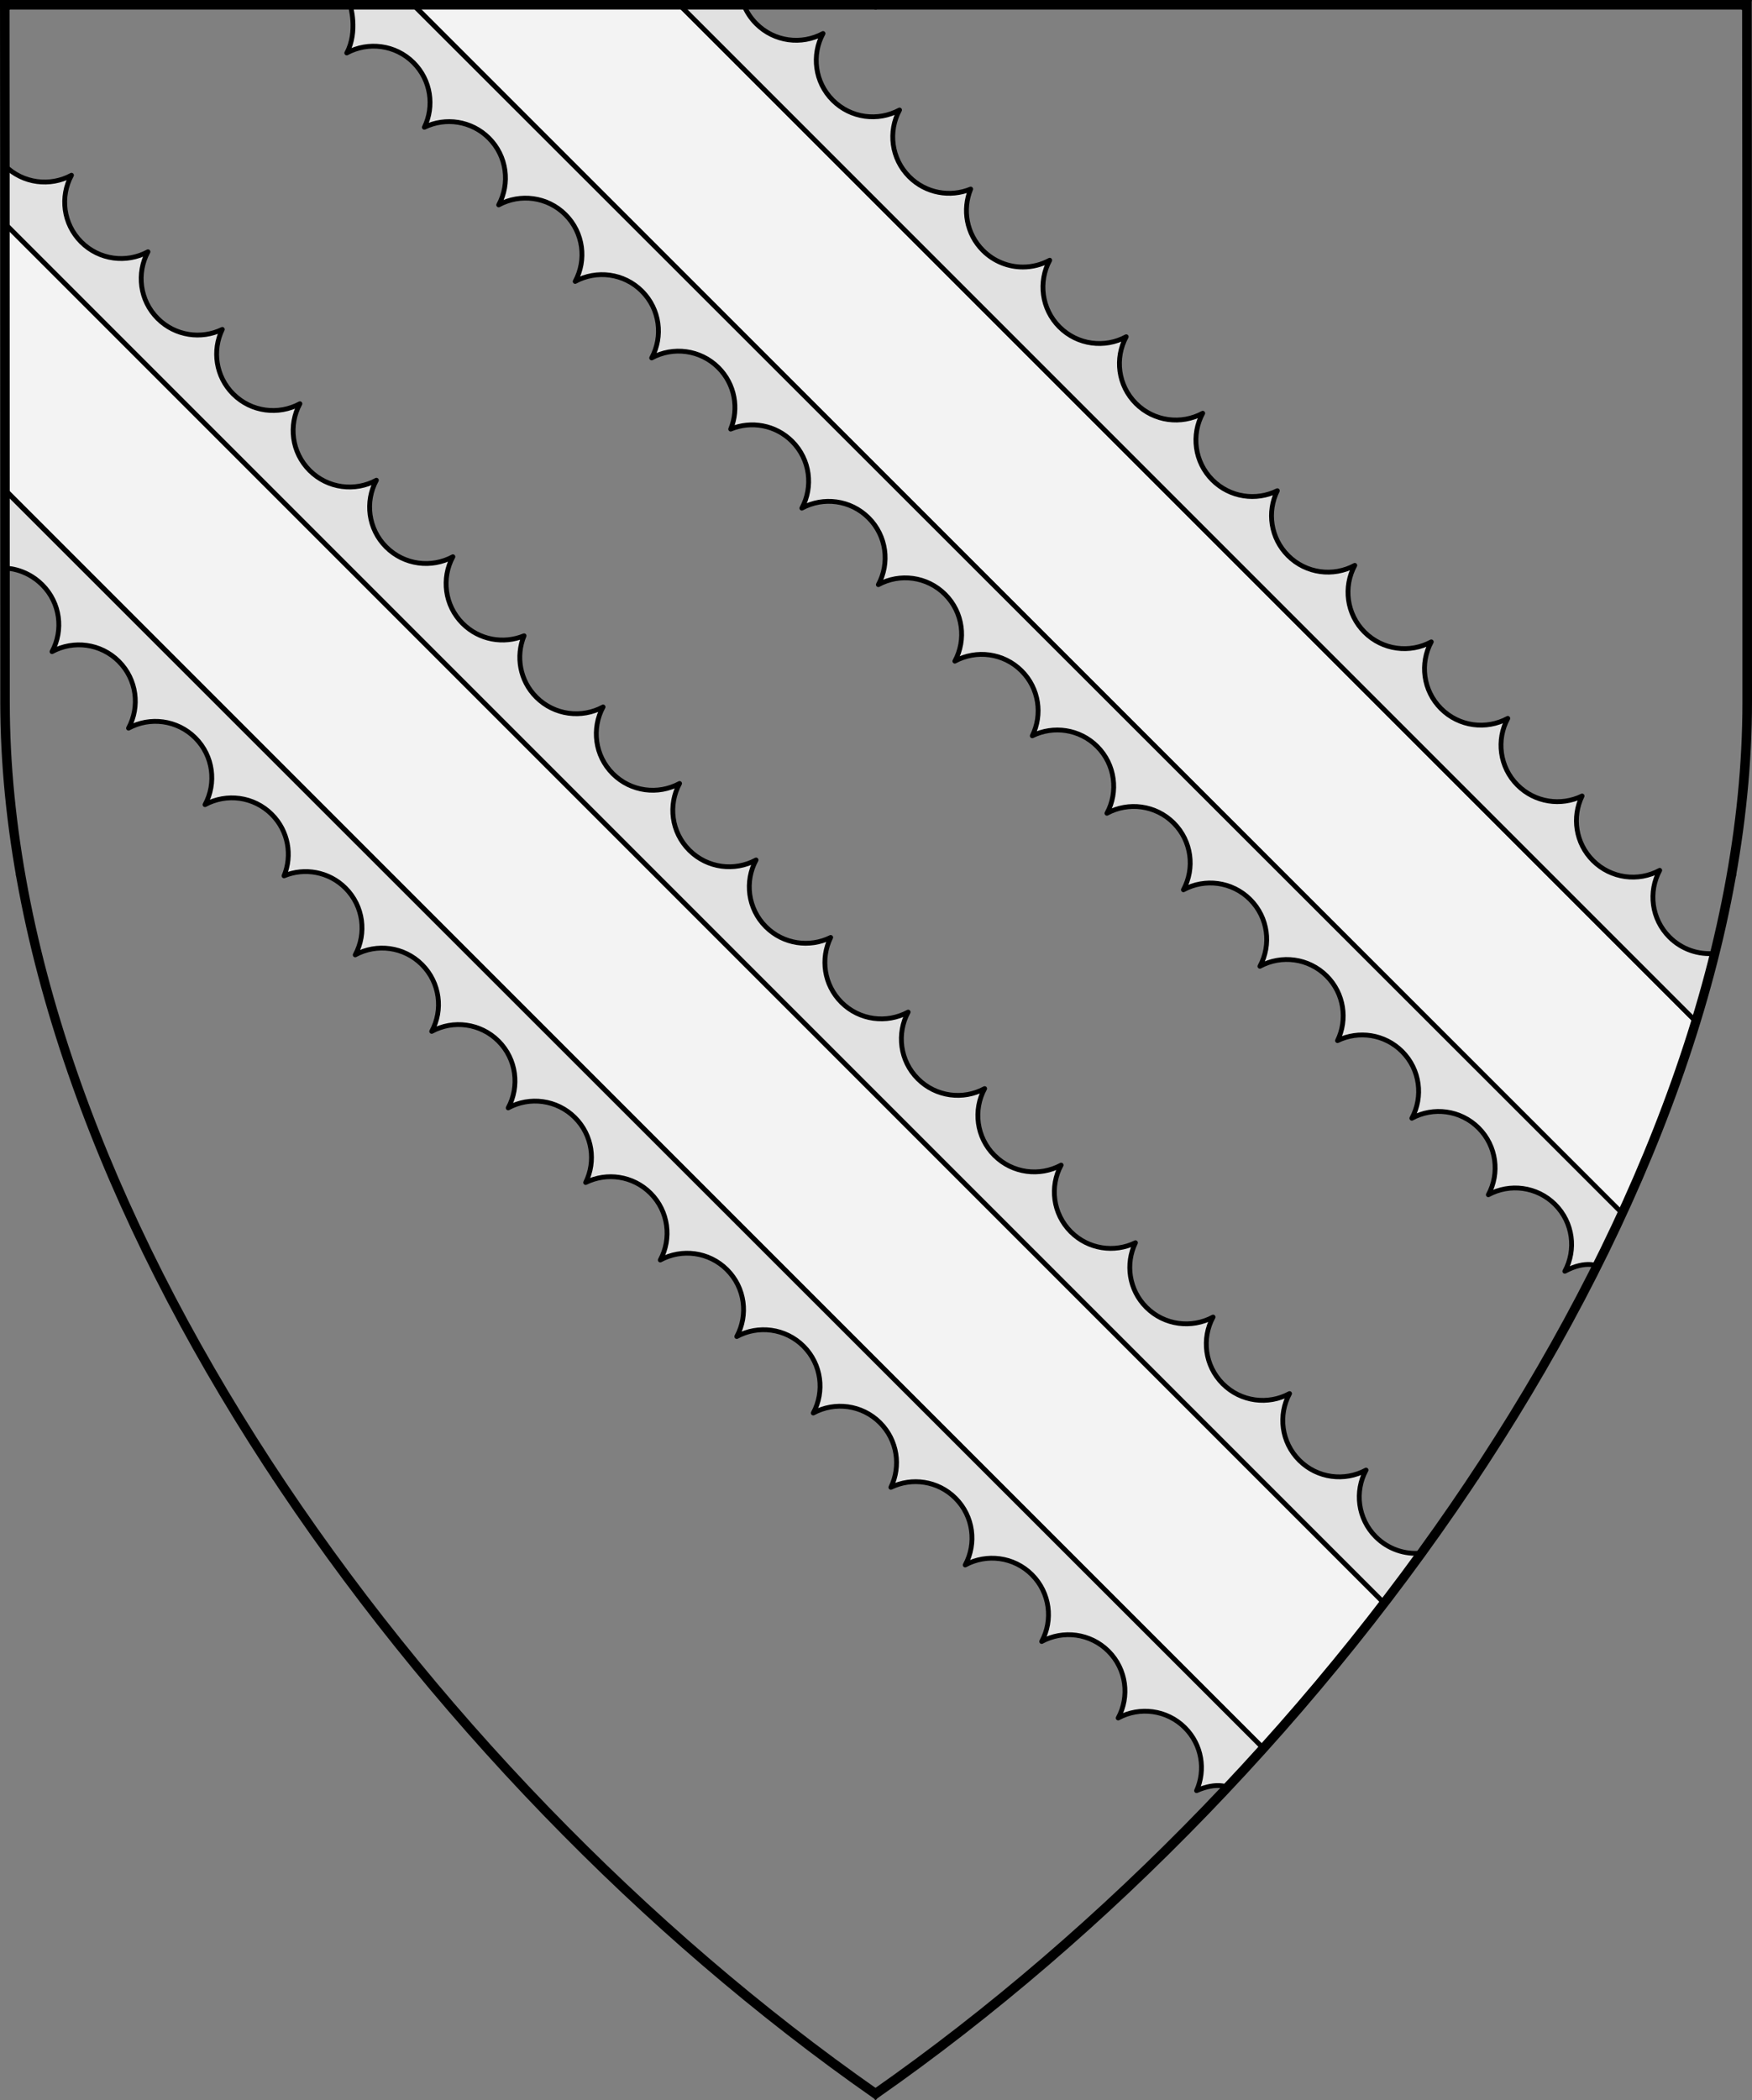 <?xml version="1.0" encoding="UTF-8" standalone="no"?>
<!DOCTYPE svg PUBLIC "-//W3C//DTD SVG 1.1//EN" "http://www.w3.org/Graphics/SVG/1.1/DTD/svg11.dtd">
<svg xmlns:xl="http://www.w3.org/1999/xlink" version="1.1" xmlns="http://www.w3.org/2000/svg" xmlns:dc="http://purl.org/dc/elements/1.1/" viewBox="38.382 65.516 364.219 436.5" width="364.219" height="436.5">
  <rect x="38.382" y="65.516" width="364.219" height="436.5" fill="#808080" stroke="none"/>
  <defs>
    <clipPath id="artboard_clip_path">
      <path d="M 38.382 65.516 L 402.538 65.516 C 402.538 65.516 402.601 108.241 402.601 211.284 C 402.601 314.328 316.793 434.629 220.395 502.016 C 123.931 434.629 38.438 314.83 38.438 211.284 C 38.438 107.738 38.382 65.516 38.382 65.516 Z"/>
    </clipPath>
  </defs>
  <g id="Bendlets_Fimbriated_Engrailed,_Two_(2)" stroke-opacity="1" stroke="none" fill="none" fill-opacity="1" stroke-dasharray="none">
    <title>Bendlets Fimbriated Engrailed, Two (2)</title>
    <g id="Bendlets_Fimbriated_Engrailed,_Two_(2)_Layer_2" clip-path="url(#artboard_clip_path)">
      <title>Layer 2</title>
      <g id="Graphic_325">
        <path d="M 39.409 111.987 C 39.416 126.562 39.423 144.883 39.427 167.308 L 300.981 428.862 C 309.752 419.133 318.158 409.048 326.112 398.689 Z" fill="#f3f3f3"/>
        <path d="M 39.409 111.987 C 39.416 126.562 39.423 144.883 39.427 167.308 L 300.981 428.862 C 309.752 419.133 318.158 409.048 326.112 398.689 Z" stroke="black" stroke-linecap="round" stroke-linejoin="round" stroke-width="1"/>
      </g>
      <g id="Graphic_329">
        <path d="M 39.403 99.956 C 39.405 103.641 39.407 107.648 39.409 111.987 L 326.112 398.689 C 328.742 395.263 331.323 391.806 333.852 388.323 C 330.474 388.659 326.979 387.533 324.392 384.946 C 320.634 381.187 319.959 375.513 322.368 371.067 C 317.922 373.476 312.248 372.802 308.49 369.044 C 304.732 365.285 304.057 359.611 306.466 355.165 C 302.021 357.574 296.346 356.9 292.588 353.142 C 288.83 349.383 288.155 343.709 290.565 339.263 C 286.119 341.673 280.444 340.998 276.686 337.24 C 273.054 333.608 272.302 328.186 274.43 323.813 C 270.057 325.941 264.636 325.189 261.004 321.557 C 257.245 317.799 256.571 312.125 258.98 307.679 C 254.534 310.088 248.86 309.414 245.102 305.655 C 241.344 301.897 240.669 296.223 243.078 291.777 C 238.632 294.186 232.958 293.512 229.2 289.753 C 225.442 285.995 224.767 280.321 227.176 275.875 C 222.73 278.284 217.056 277.61 213.298 273.852 C 209.648 270.202 208.907 264.746 211.073 260.362 C 206.689 262.528 201.233 261.787 197.583 258.137 C 193.825 254.379 193.151 248.705 195.56 244.259 C 191.114 246.668 185.44 245.993 181.681 242.235 C 177.923 238.477 177.249 232.803 179.658 228.357 C 175.212 230.766 169.538 230.091 165.78 226.333 C 162.021 222.575 161.347 216.901 163.756 212.455 L 163.756 212.455 C 159.31 214.864 153.636 214.19 149.878 210.431 C 146.425 206.979 145.575 201.91 147.327 197.661 C 143.079 199.413 138.009 198.563 134.557 195.11 C 130.799 191.352 130.124 185.678 132.533 181.232 C 128.087 183.641 122.413 182.967 118.655 179.208 C 114.897 175.45 114.222 169.776 116.631 165.33 C 112.185 167.739 106.511 167.065 102.753 163.307 C 98.995 159.548 98.32 153.874 100.729 149.428 C 96.283 151.837 90.609 151.163 86.851 147.405 C 83.219 143.773 82.467 138.351 84.595 133.978 C 80.222 136.106 74.801 135.354 71.169 131.722 C 67.41 127.964 66.736 122.29 69.145 117.844 C 64.699 120.253 59.025 119.579 55.267 115.82 C 51.508 112.062 50.834 106.388 53.243 101.942 C 48.812 104.343 43.161 103.681 39.403 99.956 Z" fill="#e1e1e1"/>
        <path d="M 39.403 99.956 C 39.405 103.641 39.407 107.648 39.409 111.987 L 326.112 398.689 C 328.742 395.263 331.323 391.806 333.852 388.323 C 330.474 388.659 326.979 387.533 324.392 384.946 C 320.634 381.187 319.959 375.513 322.368 371.067 C 317.922 373.476 312.248 372.802 308.49 369.044 C 304.732 365.285 304.057 359.611 306.466 355.165 C 302.021 357.574 296.346 356.9 292.588 353.142 C 288.83 349.383 288.155 343.709 290.565 339.263 C 286.119 341.673 280.444 340.998 276.686 337.24 C 273.054 333.608 272.302 328.186 274.43 323.813 C 270.057 325.941 264.636 325.189 261.004 321.557 C 257.245 317.799 256.571 312.125 258.98 307.679 C 254.534 310.088 248.86 309.414 245.102 305.655 C 241.344 301.897 240.669 296.223 243.078 291.777 C 238.632 294.186 232.958 293.512 229.2 289.753 C 225.442 285.995 224.767 280.321 227.176 275.875 C 222.73 278.284 217.056 277.61 213.298 273.852 C 209.648 270.202 208.907 264.746 211.073 260.362 C 206.689 262.528 201.233 261.787 197.583 258.137 C 193.825 254.379 193.151 248.705 195.56 244.259 C 191.114 246.668 185.44 245.993 181.681 242.235 C 177.923 238.477 177.249 232.803 179.658 228.357 C 175.212 230.766 169.538 230.091 165.78 226.333 C 162.021 222.575 161.347 216.901 163.756 212.455 L 163.756 212.455 C 159.31 214.864 153.636 214.19 149.878 210.431 C 146.425 206.979 145.575 201.91 147.327 197.661 C 143.079 199.413 138.009 198.563 134.557 195.11 C 130.799 191.352 130.124 185.678 132.533 181.232 C 128.087 183.641 122.413 182.967 118.655 179.208 C 114.897 175.45 114.222 169.776 116.631 165.33 C 112.185 167.739 106.511 167.065 102.753 163.307 C 98.995 159.548 98.32 153.874 100.729 149.428 C 96.283 151.837 90.609 151.163 86.851 147.405 C 83.219 143.773 82.467 138.351 84.595 133.978 C 80.222 136.106 74.801 135.354 71.169 131.722 C 67.41 127.964 66.736 122.29 69.145 117.844 C 64.699 120.253 59.025 119.579 55.267 115.82 C 51.508 112.062 50.834 106.388 53.243 101.942 C 48.812 104.343 43.161 103.681 39.403 99.956 Z" stroke="black" stroke-linecap="round" stroke-linejoin="round" stroke-width="1"/>
      </g>
      <g id="Graphic_326">
        <path d="M 375.597 317.776 C 381.704 304.512 386.87 291.15 390.95 277.826 L 179.499 66.375 L 124.196 66.375 Z" fill="#f3f3f3"/>
        <path d="M 375.597 317.776 C 381.704 304.512 386.87 291.15 390.95 277.826 L 179.499 66.375 L 124.196 66.375 Z" stroke="black" stroke-linecap="round" stroke-linejoin="round" stroke-width="1"/>
      </g>
      <g id="Graphic_327">
        <path d="M 390.95 277.826 C 392.397 273.101 393.707 268.38 394.875 263.671 C 391.505 263.998 388.02 262.872 385.439 260.291 C 381.681 256.533 381.006 250.858 383.415 246.412 C 378.969 248.822 373.295 248.147 369.537 244.389 C 365.905 240.757 365.153 235.335 367.281 230.962 C 362.908 233.09 357.487 232.339 353.855 228.707 C 350.096 224.948 349.422 219.274 351.831 214.828 C 347.385 217.237 341.711 216.563 337.953 212.805 C 334.194 209.046 333.52 203.372 335.929 198.926 C 331.483 201.335 325.809 200.661 322.051 196.903 C 318.292 193.144 317.618 187.47 320.027 183.024 C 315.581 185.433 309.907 184.759 306.149 181.001 C 302.499 177.351 301.758 171.895 303.924 167.511 C 299.54 169.677 294.084 168.936 290.434 165.286 C 286.676 161.528 286.002 155.854 288.411 151.408 C 283.965 153.817 278.291 153.143 274.532 149.384 C 270.774 145.626 270.1 139.952 272.509 135.506 C 268.063 137.915 262.389 137.241 258.63 133.482 C 254.872 129.724 254.198 124.05 256.607 119.604 L 256.607 119.604 C 254.87 120.545 252.946 121.016 251.022 121.016 C 248.02 121.016 245.019 119.871 242.728 117.58 C 239.276 114.128 238.426 109.059 240.178 104.81 C 235.929 106.562 230.86 105.712 227.408 102.26 C 223.649 98.501 222.975 92.827 225.384 88.381 C 220.938 90.79 215.264 90.116 211.506 86.358 C 207.747 82.599 207.073 76.925 209.482 72.479 C 205.036 74.888 199.362 74.214 195.604 70.456 C 194.405 69.256 193.519 67.862 192.948 66.375 L 179.499 66.375 Z" fill="#e1e1e1"/>
        <path d="M 390.95 277.826 C 392.397 273.101 393.707 268.38 394.875 263.671 C 391.505 263.998 388.02 262.872 385.439 260.291 C 381.681 256.533 381.006 250.858 383.415 246.412 C 378.969 248.822 373.295 248.147 369.537 244.389 C 365.905 240.757 365.153 235.335 367.281 230.962 C 362.908 233.09 357.487 232.339 353.855 228.707 C 350.096 224.948 349.422 219.274 351.831 214.828 C 347.385 217.237 341.711 216.563 337.953 212.805 C 334.194 209.046 333.52 203.372 335.929 198.926 C 331.483 201.335 325.809 200.661 322.051 196.903 C 318.292 193.144 317.618 187.47 320.027 183.024 C 315.581 185.433 309.907 184.759 306.149 181.001 C 302.499 177.351 301.758 171.895 303.924 167.511 C 299.54 169.677 294.084 168.936 290.434 165.286 C 286.676 161.528 286.002 155.854 288.411 151.408 C 283.965 153.817 278.291 153.143 274.532 149.384 C 270.774 145.626 270.1 139.952 272.509 135.506 C 268.063 137.915 262.389 137.241 258.63 133.482 C 254.872 129.724 254.198 124.05 256.607 119.604 L 256.607 119.604 C 254.87 120.545 252.946 121.016 251.022 121.016 C 248.02 121.016 245.019 119.871 242.728 117.58 C 239.276 114.128 238.426 109.059 240.178 104.81 C 235.929 106.562 230.86 105.712 227.408 102.26 C 223.649 98.501 222.975 92.827 225.384 88.381 C 220.938 90.79 215.264 90.116 211.506 86.358 C 207.747 82.599 207.073 76.925 209.482 72.479 C 205.036 74.888 199.362 74.214 195.604 70.456 C 194.405 69.256 193.519 67.862 192.948 66.375 L 179.499 66.375 Z" stroke="black" stroke-linecap="round" stroke-linejoin="round" stroke-width="1"/>
      </g>
      <g id="Graphic_263">
        <path d="M 39.375 66.375 L 401.562 66.375 C 401.562 66.375 401.625 108.875 401.625 211.375 C 401.625 313.875 316.281 433.542 220.404 500.573 C 124.462 433.542 39.431 314.375 39.431 211.375 C 39.431 108.375 39.375 66.375 39.375 66.375 Z" stroke="black" stroke-linecap="round" stroke-linejoin="round" stroke-width="1.5"/>
      </g>
      <g id="Graphic_290">
        <path d="M 39.375 66.375 L 401.562 66.375 C 401.562 66.375 401.625 108.875 401.625 211.375 C 401.625 313.875 316.281 433.542 220.404 500.573 C 124.462 433.542 39.431 314.375 39.431 211.375 C 39.431 108.375 39.375 66.375 39.375 66.375 Z" stroke="black" stroke-linecap="round" stroke-linejoin="round" stroke-width="1.5"/>
      </g>
      <g id="Graphic_270">
        <path d="M 112.225 263.985 C 114.635 259.539 113.96 253.865 110.202 250.107 C 106.749 246.655 101.68 245.804 97.431 247.557 C 99.184 243.308 98.334 238.239 94.881 234.786 C 91.123 231.028 85.449 230.353 81.003 232.763 C 83.412 228.317 82.737 222.642 78.979 218.884 C 75.221 215.126 69.547 214.451 65.101 216.861 C 67.51 212.415 66.835 206.74 63.077 202.982 C 59.319 199.224 53.645 198.549 49.199 200.959 C 51.608 196.513 50.934 190.839 47.175 187.08 C 43.543 183.448 39.275 183.606 39.275 183.606 L 39.375 167.394 L 301.102 428.988 L 293.792 437.062 C 293.792 437.062 291.443 435.777 287.133 437.703 C 289.059 433.393 288.253 428.159 284.716 424.621 C 280.958 420.863 275.284 420.188 270.838 422.598 C 273.247 418.152 272.573 412.478 268.814 408.719 C 265.056 404.961 259.382 404.287 254.936 406.696 C 257.345 402.25 256.671 396.576 252.912 392.817 C 249.154 389.059 243.48 388.385 239.034 390.794 C 241.443 386.348 240.769 380.674 237.01 376.915 C 233.378 373.283 227.957 372.531 223.584 374.66 C 225.712 370.287 224.96 364.865 221.328 361.233 C 217.57 357.475 211.896 356.8 207.45 359.21 C 209.859 354.764 209.184 349.089 205.426 345.331 C 201.668 341.573 195.994 340.898 191.548 343.308 C 193.957 338.862 193.282 333.187 189.524 329.429 C 185.766 325.671 180.092 324.996 175.646 327.406 C 178.055 322.96 177.38 317.286 173.622 313.527 C 169.973 309.878 164.516 309.136 160.132 311.302 C 162.299 306.919 161.557 301.462 157.908 297.813 C 154.149 294.055 148.475 293.38 144.029 295.789 C 146.439 291.343 145.764 285.669 142.006 281.911 C 138.248 278.153 132.573 277.478 128.127 279.887 C 130.537 275.441 129.862 269.767 126.104 266.009 C 122.346 262.251 116.671 261.576 112.225 263.985 Z" fill="#e1e1e1"/>
        <path d="M 112.225 263.985 C 114.635 259.539 113.96 253.865 110.202 250.107 C 106.749 246.655 101.68 245.804 97.431 247.557 C 99.184 243.308 98.334 238.239 94.881 234.786 C 91.123 231.028 85.449 230.353 81.003 232.763 C 83.412 228.317 82.737 222.642 78.979 218.884 C 75.221 215.126 69.547 214.451 65.101 216.861 C 67.51 212.415 66.835 206.74 63.077 202.982 C 59.319 199.224 53.645 198.549 49.199 200.959 C 51.608 196.513 50.934 190.839 47.175 187.08 C 43.543 183.448 39.275 183.606 39.275 183.606 L 39.375 167.394 L 301.102 428.988 L 293.792 437.062 C 293.792 437.062 291.443 435.777 287.133 437.703 C 289.059 433.393 288.253 428.159 284.716 424.621 C 280.958 420.863 275.284 420.188 270.838 422.598 C 273.247 418.152 272.573 412.478 268.814 408.719 C 265.056 404.961 259.382 404.287 254.936 406.696 C 257.345 402.25 256.671 396.576 252.912 392.817 C 249.154 389.059 243.48 388.385 239.034 390.794 C 241.443 386.348 240.769 380.674 237.01 376.915 C 233.378 373.283 227.957 372.531 223.584 374.66 C 225.712 370.287 224.96 364.865 221.328 361.233 C 217.57 357.475 211.896 356.8 207.45 359.21 C 209.859 354.764 209.184 349.089 205.426 345.331 C 201.668 341.573 195.994 340.898 191.548 343.308 C 193.957 338.862 193.282 333.187 189.524 329.429 C 185.766 325.671 180.092 324.996 175.646 327.406 C 178.055 322.96 177.38 317.286 173.622 313.527 C 169.973 309.878 164.516 309.136 160.132 311.302 C 162.299 306.919 161.557 301.462 157.908 297.813 C 154.149 294.055 148.475 293.38 144.029 295.789 C 146.439 291.343 145.764 285.669 142.006 281.911 C 138.248 278.153 132.573 277.478 128.127 279.887 C 130.537 275.441 129.862 269.767 126.104 266.009 C 122.346 262.251 116.671 261.576 112.225 263.985 Z" stroke="black" stroke-linecap="round" stroke-linejoin="round" stroke-width="1"/>
      </g>
      <g id="Graphic_267">
        <path d="M 205.076 171.135 C 207.486 166.689 206.811 161.014 203.053 157.256 C 199.6 153.804 194.531 152.953 190.282 154.706 C 192.035 150.457 191.184 145.388 187.732 141.935 C 183.974 138.177 178.299 137.502 173.854 139.912 C 176.263 135.466 175.588 129.792 171.83 126.033 C 168.072 122.275 162.398 121.601 157.952 124.01 C 160.361 119.564 159.686 113.89 155.928 110.131 C 152.17 106.373 146.496 105.699 142.05 108.108 C 144.459 103.662 143.784 97.988 140.026 94.229 C 136.394 90.597 130.973 89.845 126.6 91.974 C 128.728 87.601 127.976 82.179 124.344 78.547 C 120.586 74.789 114.911 74.114 110.465 76.524 C 112.875 72.078 111.191 66.559 111.191 66.559 L 124.335 66.57 L 375.634 317.697 L 370.688 328.731 C 370.688 328.731 368.135 327.338 363.689 329.747 C 366.098 325.301 365.423 319.627 361.665 315.868 C 357.907 312.11 352.233 311.436 347.787 313.845 C 350.196 309.399 349.521 303.725 345.763 299.966 C 342.005 296.208 336.331 295.534 331.885 297.943 C 334.294 293.497 333.62 287.823 329.861 284.065 C 326.229 280.432 320.808 279.681 316.435 281.809 C 318.563 277.436 317.811 272.014 314.179 268.382 C 310.421 264.624 304.746 263.949 300.3 266.359 C 302.71 261.913 302.035 256.238 298.277 252.48 C 294.519 248.722 288.844 248.048 284.399 250.457 C 286.808 246.011 286.133 240.337 282.375 236.578 C 278.617 232.82 272.943 232.146 268.497 234.555 C 270.906 230.109 270.231 224.435 266.473 220.676 C 262.824 217.027 257.367 216.285 252.983 218.452 C 255.15 214.068 254.408 208.611 250.759 204.962 C 247 201.204 241.326 200.529 236.88 202.938 C 239.289 198.492 238.615 192.818 234.857 189.06 C 231.098 185.302 225.424 184.627 220.978 187.036 C 223.387 182.59 222.713 176.916 218.955 173.158 C 215.196 169.4 209.522 168.725 205.076 171.135 Z" fill="#e1e1e1"/>
        <path d="M 205.076 171.135 C 207.486 166.689 206.811 161.014 203.053 157.256 C 199.6 153.804 194.531 152.953 190.282 154.706 C 192.035 150.457 191.184 145.388 187.732 141.935 C 183.974 138.177 178.299 137.502 173.854 139.912 C 176.263 135.466 175.588 129.792 171.83 126.033 C 168.072 122.275 162.398 121.601 157.952 124.01 C 160.361 119.564 159.686 113.89 155.928 110.131 C 152.17 106.373 146.496 105.699 142.05 108.108 C 144.459 103.662 143.784 97.988 140.026 94.229 C 136.394 90.597 130.973 89.845 126.6 91.974 C 128.728 87.601 127.976 82.179 124.344 78.547 C 120.586 74.789 114.911 74.114 110.465 76.524 C 112.875 72.078 111.191 66.559 111.191 66.559 L 124.335 66.57 L 375.634 317.697 L 370.688 328.731 C 370.688 328.731 368.135 327.338 363.689 329.747 C 366.098 325.301 365.423 319.627 361.665 315.868 C 357.907 312.11 352.233 311.436 347.787 313.845 C 350.196 309.399 349.521 303.725 345.763 299.966 C 342.005 296.208 336.331 295.534 331.885 297.943 C 334.294 293.497 333.62 287.823 329.861 284.065 C 326.229 280.432 320.808 279.681 316.435 281.809 C 318.563 277.436 317.811 272.014 314.179 268.382 C 310.421 264.624 304.746 263.949 300.3 266.359 C 302.71 261.913 302.035 256.238 298.277 252.48 C 294.519 248.722 288.844 248.048 284.399 250.457 C 286.808 246.011 286.133 240.337 282.375 236.578 C 278.617 232.82 272.943 232.146 268.497 234.555 C 270.906 230.109 270.231 224.435 266.473 220.676 C 262.824 217.027 257.367 216.285 252.983 218.452 C 255.15 214.068 254.408 208.611 250.759 204.962 C 247 201.204 241.326 200.529 236.88 202.938 C 239.289 198.492 238.615 192.818 234.857 189.06 C 231.098 185.302 225.424 184.627 220.978 187.036 C 223.387 182.59 222.713 176.916 218.955 173.158 C 215.196 169.4 209.522 168.725 205.076 171.135 Z" stroke="black" stroke-linecap="round" stroke-linejoin="round" stroke-width="1"/>
      </g>
    </g>
    <g id="Esc____Badge_1_Master_layer" clip-path="url(#artboard_clip_path)">
      <title>Master layer</title>
      <g id="Line_22">
        <line x1="40.417" y1="67.5" x2="33.667" y2="60.75" stroke="black" stroke-linecap="butt" stroke-linejoin="round" stroke-width=".25"/>
      </g>
      <g id="Line_21">
        <line x1="220.417" y1="67.5" x2="220.417" y2="58.5" stroke="black" stroke-linecap="butt" stroke-linejoin="round" stroke-width=".5"/>
      </g>
      <g id="Line_20">
        <line x1="400.417" y1="67.5" x2="407.167" y2="60.75" stroke="black" stroke-linecap="butt" stroke-linejoin="round" stroke-width=".5"/>
      </g>
      <g id="Line_19">
        <line x1="89.354" y1="378.562" x2="96.104" y2="371.812" stroke="black" stroke-linecap="round" stroke-linejoin="round" stroke-width=".5"/>
      </g>
      <g id="Line_18">
        <line x1="351.486" y1="378.562" x2="344.736" y2="371.812" stroke="black" stroke-linecap="butt" stroke-linejoin="round" stroke-width=".5"/>
      </g>
      <g id="Line_17">
        <line x1="220.417" y1="508.5" x2="220.417" y2="499.5" stroke="black" stroke-linecap="butt" stroke-linejoin="round" stroke-width=".5"/>
      </g>
      <g id="Line_16">
        <line x1="42.667" y1="247.5" x2="33.667" y2="247.5" stroke="black" stroke-linecap="butt" stroke-linejoin="round" stroke-width=".5"/>
      </g>
      <g id="Line_15">
        <line x1="407.167" y1="247.5" x2="398.167" y2="247.5" stroke="black" stroke-linecap="butt" stroke-linejoin="round" stroke-width=".5"/>
      </g>
      <g id="Graphic_3">
        <path d="M 39.361 66.5 L 401.548 66.5 C 401.548 66.5 401.611 109 401.611 211.5 C 401.611 314 316.267 433.667 220.39 500.698 C 124.448 433.667 39.417 314.5 39.417 211.5 C 39.417 108.5 39.361 66.5 39.361 66.5 Z" stroke="black" stroke-linecap="round" stroke-linejoin="miter" stroke-width="2"/>
      </g>
    </g>
  </g>
</svg>

